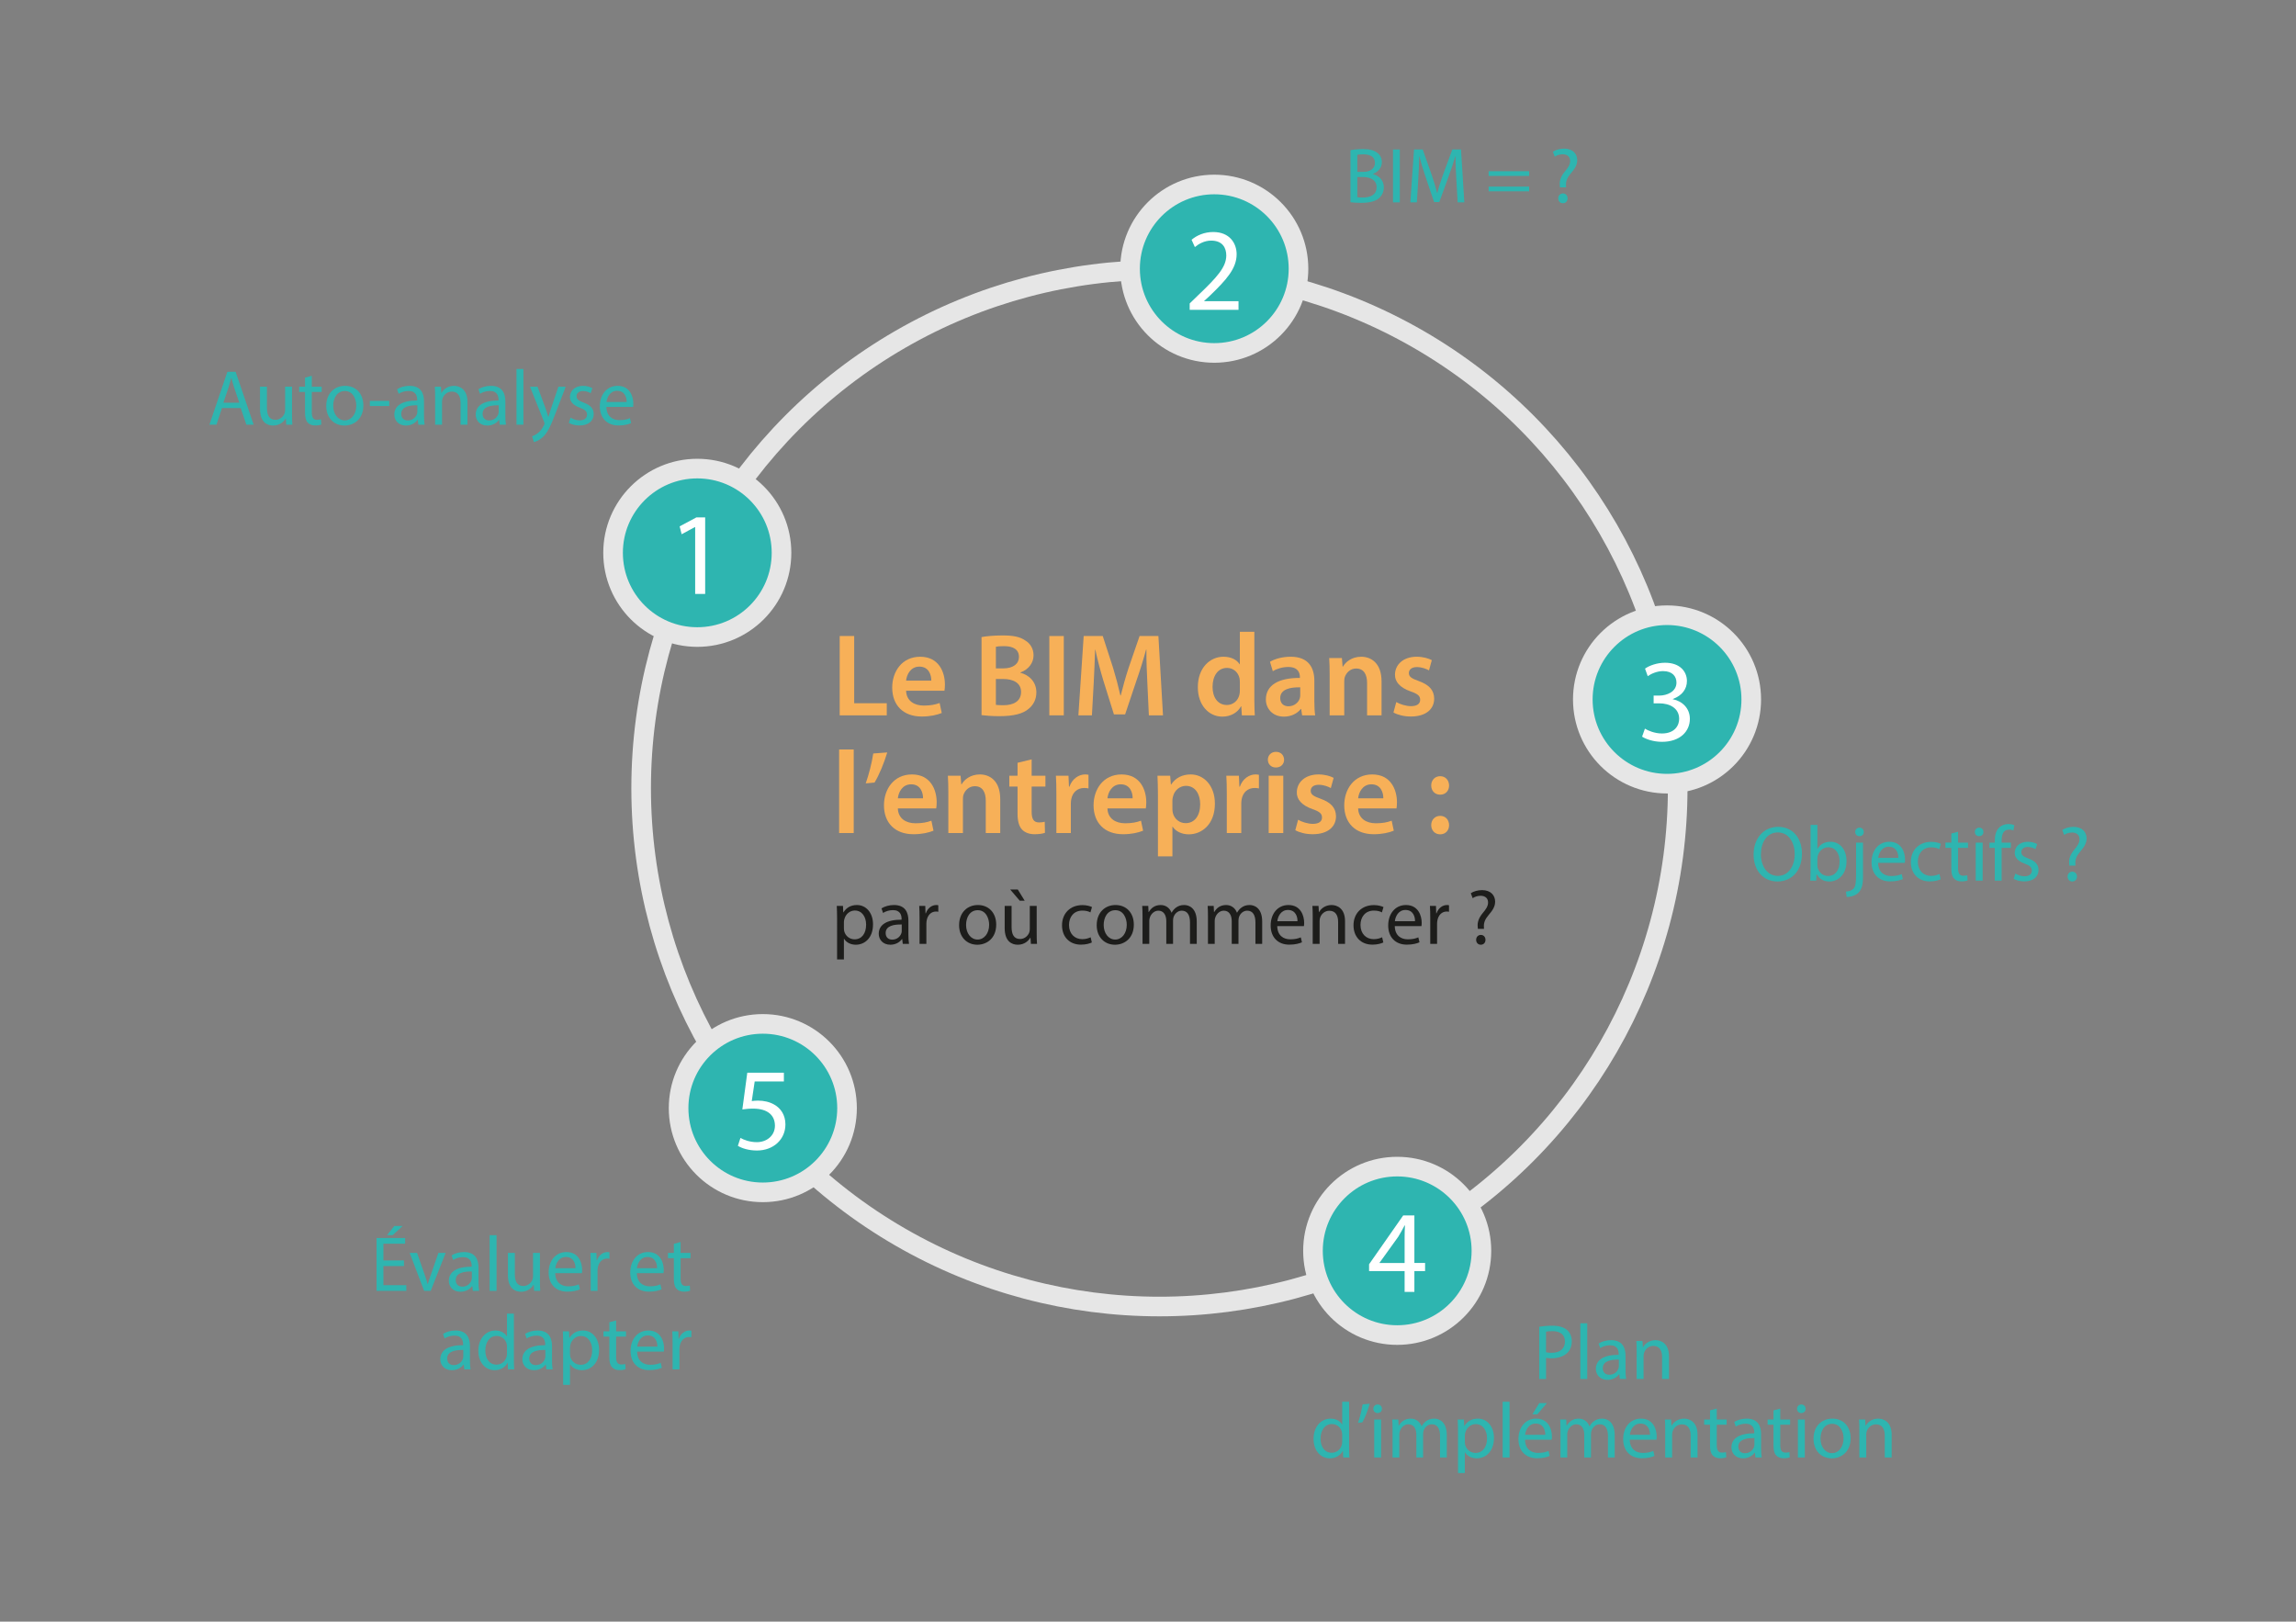 <?xml version="1.0" encoding="utf-8"?>
<!-- Generator: Adobe Illustrator 28.0.0, SVG Export Plug-In . SVG Version: 6.00 Build 0)  -->
<svg version="1.1" id="Layer_1" xmlns="http://www.w3.org/2000/svg" xmlns:xlink="http://www.w3.org/1999/xlink" x="0px" y="0px"
	 viewBox="0 0 702.312 496" style="enable-background:new 0 0 702.312 496;" xml:space="preserve">
<rect x="0" y="0" width="702.312" height="496" fill="#808080" stroke="none"/>
<style type="text/css">
	.st0{fill:none;stroke:#E6E6E6;stroke-width:6;stroke-miterlimit:10;}
	.st1{fill:#2EB5B0;stroke:#E6E6E6;stroke-width:6;stroke-miterlimit:10;}
	.st2{fill:#FFFFFF;}
	.st3{fill:#F7B058;}
	.st4{fill:#1D1D1B;}
	.st5{fill:#2EB5B0;}
</style>
<g>
	<circle class="st0" cx="354.649" cy="241.087" r="158.532"/>
	<circle class="st1" cx="213.291" cy="169.087" r="25.762"/>
	<g>
		<path class="st2" d="M212.643,161.21h-0.072l-4.067,2.196l-0.612-2.412l5.111-2.735h2.7v23.397h-3.06V161.21z"/>
	</g>
	<g>
		<path class="st3" d="M256.855,194.538h4.427v20.553h9.971v3.708h-14.398V194.538z"/>
		<path class="st3" d="M277.16,211.276c0.108,3.167,2.592,4.535,5.399,4.535c2.052,0,3.527-0.288,4.859-0.791
			l0.648,3.06c-1.512,0.612-3.6,1.08-6.119,1.08c-5.688,0-9.035-3.492-9.035-8.855
			c0-4.859,2.952-9.431,8.567-9.431c5.688,0,7.559,4.679,7.559,8.531c0,0.828-0.072,1.476-0.144,1.872H277.16z
			 M284.863,208.18c0.036-1.62-0.684-4.284-3.636-4.284c-2.735,0-3.887,2.484-4.067,4.284H284.863z"/>
		<path class="st3" d="M300.235,194.862c1.404-0.288,3.959-0.504,6.443-0.504c3.275,0,5.291,0.396,6.947,1.548
			c1.512,0.9,2.52,2.483,2.52,4.535c0,2.232-1.404,4.284-4.032,5.255v0.072c2.556,0.648,4.896,2.664,4.896,6.011
			c0,2.16-0.936,3.852-2.34,5.003c-1.728,1.512-4.571,2.268-8.998,2.268c-2.448,0-4.32-0.18-5.436-0.324
			V194.862z M304.627,204.436h2.268c3.06,0,4.788-1.44,4.788-3.492c0-2.268-1.728-3.312-4.536-3.312
			c-1.296,0-2.052,0.072-2.519,0.18V204.436z M304.627,215.595c0.576,0.072,1.331,0.108,2.339,0.108
			c2.844,0,5.364-1.08,5.364-4.067c0-2.808-2.448-3.959-5.507-3.959h-2.196V215.595z"/>
		<path class="st3" d="M325.398,194.538v24.261h-4.427v-24.261H325.398z"/>
		<path class="st3" d="M350.957,208.9c-0.144-3.131-0.324-6.911-0.288-10.187h-0.108
			c-0.792,2.952-1.8,6.227-2.879,9.287l-3.528,10.511h-3.419l-3.24-10.367c-0.936-3.096-1.8-6.407-2.448-9.431
			h-0.072c-0.108,3.167-0.252,7.019-0.432,10.331l-0.54,9.755h-4.139l1.62-24.261h5.832l3.167,9.754
			c0.864,2.844,1.62,5.724,2.231,8.423h0.108c0.647-2.628,1.476-5.616,2.412-8.459l3.348-9.719h5.759
			l1.404,24.261h-4.32L350.957,208.9z"/>
		<path class="st3" d="M383.681,193.242v20.625c0,1.799,0.072,3.743,0.144,4.931h-3.959l-0.18-2.772h-0.072
			c-1.044,1.943-3.167,3.167-5.723,3.167c-4.176,0-7.487-3.563-7.487-8.963c-0.036-5.867,3.636-9.359,7.847-9.359
			c2.412,0,4.139,1.008,4.931,2.304h0.072v-9.935H383.681z M379.253,208.576c0-0.36-0.036-0.792-0.108-1.152
			c-0.396-1.728-1.8-3.132-3.816-3.132c-2.843,0-4.427,2.52-4.427,5.795c0,3.204,1.584,5.543,4.392,5.543
			c1.8,0,3.383-1.224,3.815-3.132c0.108-0.396,0.144-0.828,0.144-1.296V208.576z"/>
		<path class="st3" d="M398.297,218.799l-0.288-1.944h-0.108c-1.08,1.368-2.916,2.34-5.183,2.34
			c-3.527,0-5.507-2.556-5.507-5.219c0-4.428,3.923-6.659,10.403-6.623v-0.288c0-1.152-0.468-3.06-3.563-3.06
			c-1.728,0-3.528,0.54-4.716,1.295l-0.864-2.879c1.296-0.792,3.563-1.548,6.335-1.548
			c5.615,0,7.235,3.563,7.235,7.379v6.335c0,1.584,0.072,3.131,0.252,4.211H398.297z M397.722,210.232
			c-3.132-0.072-6.119,0.612-6.119,3.275c0,1.728,1.116,2.52,2.519,2.52c1.764,0,3.06-1.152,3.456-2.412
			c0.108-0.324,0.144-0.684,0.144-0.972V210.232z"/>
		<path class="st3" d="M406.723,206.488c0-2.016-0.036-3.708-0.144-5.219h3.887l0.216,2.627h0.108
			c0.756-1.368,2.664-3.023,5.579-3.023c3.06,0,6.228,1.98,6.228,7.523v10.403h-4.428v-9.899
			c0-2.519-0.936-4.427-3.348-4.427c-1.764,0-2.987,1.26-3.456,2.592c-0.144,0.396-0.18,0.935-0.18,1.44v10.295
			h-4.464V206.488z"/>
		<path class="st3" d="M427.1,214.731c1.008,0.612,2.915,1.26,4.499,1.26c1.943,0,2.808-0.792,2.808-1.944
			c0-1.188-0.72-1.8-2.88-2.556c-3.419-1.188-4.859-3.06-4.823-5.111c0-3.096,2.556-5.507,6.623-5.507
			c1.944,0,3.636,0.504,4.644,1.044l-0.864,3.131c-0.756-0.432-2.159-1.008-3.707-1.008
			c-1.584,0-2.447,0.756-2.447,1.836c0,1.116,0.827,1.656,3.06,2.448c3.167,1.152,4.643,2.772,4.679,5.363
			c0,3.167-2.483,5.471-7.127,5.471c-2.124,0-4.031-0.504-5.327-1.224L427.1,214.731z"/>
		<path class="st3" d="M256.675,229.242h4.464v25.557h-4.464V229.242z"/>
		<path class="st3" d="M271.398,230.142c-0.972,3.275-2.519,6.983-3.888,9.215l-2.699,0.252
			c0.935-2.628,1.872-6.228,2.304-9.143L271.398,230.142z"/>
		<path class="st3" d="M274.638,247.276c0.108,3.167,2.592,4.536,5.399,4.536c2.052,0,3.527-0.288,4.859-0.792
			l0.648,3.06c-1.512,0.612-3.6,1.08-6.119,1.08c-5.688,0-9.035-3.492-9.035-8.855
			c0-4.859,2.952-9.431,8.567-9.431c5.688,0,7.559,4.679,7.559,8.531c0,0.828-0.072,1.476-0.144,1.872H274.638z
			 M282.341,244.18c0.036-1.62-0.684-4.284-3.636-4.284c-2.735,0-3.887,2.484-4.067,4.284H282.341z"/>
		<path class="st3" d="M290.082,242.488c0-2.016-0.036-3.708-0.144-5.219h3.887l0.216,2.627h0.108
			c0.756-1.368,2.664-3.023,5.579-3.023c3.06,0,6.227,1.98,6.227,7.523v10.403h-4.427v-9.899
			c0-2.519-0.936-4.427-3.348-4.427c-1.764,0-2.988,1.26-3.456,2.592c-0.144,0.396-0.18,0.935-0.18,1.44v10.295
			h-4.464V242.488z"/>
		<path class="st3" d="M315.57,232.266v5.003h4.211v3.312h-4.211v7.739c0,2.123,0.576,3.24,2.268,3.24
			c0.756,0,1.332-0.108,1.728-0.216l0.072,3.384c-0.648,0.252-1.8,0.432-3.204,0.432
			c-1.62,0-2.988-0.54-3.815-1.44c-0.936-1.008-1.368-2.591-1.368-4.895v-8.243h-2.52v-3.312h2.52v-3.959
			L315.57,232.266z"/>
		<path class="st3" d="M323.13,242.92c0-2.376-0.036-4.067-0.144-5.651h3.851l0.144,3.348h0.144
			c0.864-2.484,2.916-3.744,4.788-3.744c0.432,0,0.684,0.036,1.044,0.108v4.176
			c-0.36-0.072-0.756-0.144-1.296-0.144c-2.124,0-3.563,1.368-3.959,3.348c-0.072,0.396-0.144,0.864-0.144,1.368
			v9.071h-4.428V242.92z"/>
		<path class="st3" d="M338.753,247.276c0.108,3.167,2.592,4.536,5.399,4.536c2.052,0,3.527-0.288,4.859-0.792
			l0.648,3.06c-1.512,0.612-3.6,1.08-6.119,1.08c-5.688,0-9.035-3.492-9.035-8.855
			c0-4.859,2.952-9.431,8.567-9.431c5.688,0,7.559,4.679,7.559,8.531c0,0.828-0.072,1.476-0.144,1.872H338.753z
			 M346.457,244.18c0.036-1.62-0.684-4.284-3.636-4.284c-2.735,0-3.887,2.484-4.067,4.284H346.457z"/>
		<path class="st3" d="M354.197,243.1c0-2.304-0.072-4.175-0.144-5.831h3.887l0.216,2.7h0.072
			c1.296-1.98,3.348-3.096,6.011-3.096c4.031,0,7.379,3.456,7.379,8.927c0,6.336-3.995,9.396-7.991,9.396
			c-2.196,0-4.032-0.936-4.932-2.34h-0.072v9.071h-4.428V243.1z M358.625,247.456c0,0.432,0.036,0.828,0.144,1.224
			c0.432,1.8,2.016,3.096,3.887,3.096c2.808,0,4.463-2.34,4.463-5.795c0-3.096-1.512-5.615-4.356-5.615
			c-1.835,0-3.527,1.331-3.959,3.275c-0.108,0.36-0.18,0.756-0.18,1.116V247.456z"/>
		<path class="st3" d="M375.257,242.92c0-2.376-0.036-4.067-0.144-5.651h3.851l0.144,3.348h0.144
			c0.864-2.484,2.916-3.744,4.788-3.744c0.432,0,0.684,0.036,1.044,0.108v4.176
			c-0.36-0.072-0.756-0.144-1.296-0.144c-2.124,0-3.563,1.368-3.959,3.348c-0.072,0.396-0.144,0.864-0.144,1.368
			v9.071h-4.428V242.92z"/>
		<path class="st3" d="M392.788,232.374c0,1.332-0.972,2.376-2.52,2.376c-1.476,0-2.448-1.044-2.448-2.376
			c0-1.368,1.008-2.412,2.484-2.412C391.816,229.962,392.752,231.006,392.788,232.374z M388.072,254.799V237.269
			h4.464v17.53H388.072z"/>
		<path class="st3" d="M397.072,250.731c1.008,0.612,2.916,1.26,4.5,1.26c1.944,0,2.808-0.792,2.808-1.943
			c0-1.188-0.72-1.8-2.879-2.556c-3.42-1.188-4.86-3.06-4.824-5.111c0-3.096,2.556-5.507,6.623-5.507
			c1.944,0,3.636,0.504,4.644,1.044l-0.864,3.131c-0.756-0.432-2.16-1.008-3.708-1.008
			c-1.584,0-2.448,0.756-2.448,1.836c0,1.116,0.828,1.656,3.06,2.448c3.167,1.152,4.644,2.772,4.68,5.363
			c0,3.168-2.484,5.472-7.127,5.472c-2.123,0-4.031-0.504-5.327-1.224L397.072,250.731z"/>
		<path class="st3" d="M415.432,247.276c0.108,3.167,2.592,4.536,5.399,4.536c2.052,0,3.528-0.288,4.859-0.792
			l0.648,3.06c-1.512,0.612-3.6,1.08-6.12,1.08c-5.688,0-9.035-3.492-9.035-8.855
			c0-4.859,2.952-9.431,8.567-9.431c5.687,0,7.559,4.679,7.559,8.531c0,0.828-0.072,1.476-0.144,1.872H415.432z
			 M423.135,244.18c0.036-1.62-0.684-4.284-3.635-4.284c-2.736,0-3.888,2.484-4.068,4.284H423.135z"/>
		<path class="st3" d="M437.787,240.257c0-1.656,1.151-2.844,2.735-2.844c1.62,0,2.7,1.188,2.735,2.844
			c0,1.62-1.079,2.808-2.735,2.808C438.902,243.065,437.787,241.876,437.787,240.257z M437.787,252.388
			c0-1.656,1.151-2.844,2.735-2.844c1.62,0,2.7,1.151,2.735,2.844c0,1.583-1.079,2.808-2.735,2.808
			C438.902,255.195,437.787,253.971,437.787,252.388z"/>
	</g>
	<g>
		<path class="st4" d="M256.052,280.871c0-1.488-0.048-2.688-0.096-3.793h1.896l0.096,1.992h0.048
			c0.864-1.416,2.232-2.256,4.128-2.256c2.808,0,4.92,2.376,4.92,5.904c0,4.177-2.544,6.241-5.28,6.241
			c-1.536,0-2.88-0.673-3.577-1.824h-0.048v6.311h-2.088V280.871z M258.14,283.967
			c0,0.312,0.048,0.601,0.096,0.864c0.384,1.464,1.656,2.473,3.168,2.473c2.232,0,3.528-1.824,3.528-4.488
			c0-2.328-1.224-4.32-3.456-4.32c-1.44,0-2.784,1.031-3.192,2.616c-0.072,0.264-0.144,0.575-0.144,0.863V283.967
			z"/>
		<path class="st4" d="M276.14,288.695l-0.168-1.464h-0.072c-0.648,0.912-1.897,1.728-3.552,1.728
			c-2.353,0-3.553-1.656-3.553-3.337c0-2.808,2.497-4.344,6.985-4.32v-0.24c0-0.96-0.264-2.688-2.64-2.688
			c-1.08,0-2.208,0.336-3.024,0.863l-0.48-1.392c0.96-0.624,2.352-1.032,3.816-1.032
			c3.552,0,4.417,2.424,4.417,4.753v4.344c0,1.008,0.048,1.992,0.192,2.784H276.14z M275.828,282.767
			c-2.304-0.048-4.92,0.36-4.92,2.616c0,1.368,0.912,2.017,1.992,2.017c1.512,0,2.472-0.96,2.808-1.944
			c0.072-0.216,0.12-0.456,0.12-0.672V282.767z"/>
		<path class="st4" d="M281.275,280.703c0-1.368-0.024-2.545-0.096-3.625h1.848l0.072,2.28h0.096
			c0.528-1.56,1.8-2.544,3.216-2.544c0.24,0,0.408,0.024,0.6,0.072v1.992
			c-0.216-0.048-0.432-0.072-0.72-0.072c-1.488,0-2.544,1.128-2.832,2.712c-0.048,0.288-0.096,0.624-0.096,0.984
			v6.192h-2.088V280.703z"/>
		<path class="st4" d="M304.725,282.791c0,4.297-2.977,6.169-5.785,6.169c-3.144,0-5.568-2.305-5.568-5.977
			c0-3.889,2.544-6.169,5.76-6.169C302.468,276.815,304.725,279.238,304.725,282.791z M295.508,282.911
			c0,2.544,1.464,4.464,3.528,4.464c2.016,0,3.528-1.895,3.528-4.512c0-1.969-0.984-4.465-3.481-4.465
			S295.508,280.703,295.508,282.911z"/>
		<path class="st4" d="M317.108,285.527c0,1.2,0.024,2.256,0.096,3.168h-1.872l-0.12-1.895h-0.048
			c-0.552,0.935-1.776,2.16-3.84,2.16c-1.824,0-4.008-1.009-4.008-5.089v-6.793h2.112v6.433
			c0,2.209,0.672,3.696,2.592,3.696c1.416,0,2.4-0.983,2.784-1.92c0.12-0.311,0.192-0.696,0.192-1.08v-7.129
			h2.112V285.527z M311.324,272.062l2.112,3.432h-1.512l-2.928-3.432H311.324z"/>
		<path class="st4" d="M333.979,288.264c-0.552,0.288-1.776,0.672-3.336,0.672c-3.504,0-5.785-2.376-5.785-5.929
			c0-3.576,2.448-6.168,6.241-6.168c1.248,0,2.352,0.311,2.928,0.6l-0.48,1.632
			c-0.504-0.288-1.296-0.552-2.448-0.552c-2.665,0-4.104,1.969-4.104,4.393c0,2.688,1.728,4.345,4.032,4.345
			c1.2,0,1.992-0.312,2.592-0.576L333.979,288.264z"/>
		<path class="st4" d="M346.82,282.791c0,4.297-2.977,6.169-5.785,6.169c-3.144,0-5.568-2.305-5.568-5.977
			c0-3.889,2.544-6.169,5.76-6.169C344.563,276.815,346.82,279.238,346.82,282.791z M337.603,282.911
			c0,2.544,1.464,4.464,3.528,4.464c2.016,0,3.528-1.895,3.528-4.512c0-1.969-0.984-4.465-3.481-4.465
			S337.603,280.703,337.603,282.911z"/>
		<path class="st4" d="M349.482,280.223c0-1.2-0.024-2.184-0.096-3.144h1.848l0.096,1.873h0.072
			c0.648-1.105,1.728-2.137,3.648-2.137c1.584,0,2.784,0.96,3.288,2.328h0.048c0.36-0.647,0.816-1.152,1.296-1.512
			c0.696-0.528,1.464-0.816,2.568-0.816c1.536,0,3.816,1.008,3.816,5.04v6.841h-2.064v-6.576
			c0-2.232-0.816-3.576-2.52-3.576c-1.2,0-2.136,0.888-2.497,1.92c-0.096,0.288-0.168,0.672-0.168,1.056v7.177
			h-2.064v-6.96c0-1.849-0.816-3.192-2.424-3.192c-1.32,0-2.28,1.056-2.616,2.112
			c-0.12,0.311-0.168,0.672-0.168,1.031v7.009h-2.064V280.223z"/>
		<path class="st4" d="M369.498,280.223c0-1.2-0.024-2.184-0.096-3.144h1.848l0.096,1.873h0.072
			c0.648-1.105,1.728-2.137,3.648-2.137c1.584,0,2.784,0.96,3.288,2.328h0.048c0.36-0.647,0.816-1.152,1.296-1.512
			c0.696-0.528,1.464-0.816,2.568-0.816c1.536,0,3.816,1.008,3.816,5.04v6.841h-2.064v-6.576
			c0-2.232-0.816-3.576-2.52-3.576c-1.2,0-2.136,0.888-2.497,1.92c-0.096,0.288-0.168,0.672-0.168,1.056v7.177
			h-2.064v-6.96c0-1.849-0.816-3.192-2.424-3.192c-1.32,0-2.28,1.056-2.616,2.112
			c-0.12,0.311-0.168,0.672-0.168,1.031v7.009h-2.064V280.223z"/>
		<path class="st4" d="M390.691,283.272c0.048,2.856,1.872,4.032,3.984,4.032c1.512,0,2.424-0.265,3.216-0.601
			l0.36,1.513c-0.744,0.336-2.016,0.72-3.864,0.72c-3.576,0-5.712-2.353-5.712-5.856s2.064-6.265,5.448-6.265
			c3.792,0,4.801,3.336,4.801,5.473c0,0.432-0.048,0.768-0.072,0.984H390.691z M396.883,281.759
			c0.024-1.344-0.552-3.433-2.928-3.433c-2.136,0-3.072,1.969-3.24,3.433H396.883z"/>
		<path class="st4" d="M401.538,280.223c0-1.2-0.024-2.184-0.096-3.144h1.872l0.12,1.921h0.048
			c0.576-1.105,1.92-2.185,3.84-2.185c1.608,0,4.104,0.96,4.104,4.944v6.936h-2.112v-6.696
			c0-1.872-0.696-3.433-2.688-3.433c-1.393,0-2.473,0.984-2.833,2.16c-0.096,0.265-0.144,0.624-0.144,0.984v6.984
			h-2.112V280.223z"/>
		<path class="st4" d="M423.14,288.264c-0.552,0.288-1.776,0.672-3.336,0.672c-3.504,0-5.785-2.376-5.785-5.929
			c0-3.576,2.448-6.168,6.241-6.168c1.248,0,2.352,0.311,2.928,0.6l-0.479,1.632
			c-0.505-0.288-1.297-0.552-2.449-0.552c-2.665,0-4.104,1.969-4.104,4.393c0,2.688,1.728,4.345,4.032,4.345
			c1.201,0,1.993-0.312,2.592-0.576L423.14,288.264z"/>
		<path class="st4" d="M426.642,283.272c0.048,2.856,1.872,4.032,3.984,4.032c1.513,0,2.425-0.265,3.217-0.601
			l0.359,1.513c-0.744,0.336-2.016,0.72-3.864,0.72c-3.576,0-5.712-2.353-5.712-5.856s2.063-6.265,5.448-6.265
			c3.792,0,4.801,3.336,4.801,5.473c0,0.432-0.049,0.768-0.072,0.984H426.642z M432.835,281.759
			c0.024-1.344-0.552-3.433-2.928-3.433c-2.137,0-3.072,1.969-3.24,3.433H432.835z"/>
		<path class="st4" d="M437.491,280.703c0-1.368-0.024-2.545-0.096-3.625h1.848l0.072,2.28h0.096
			c0.528-1.56,1.801-2.544,3.217-2.544c0.24,0,0.408,0.024,0.6,0.072v1.992
			c-0.216-0.048-0.432-0.072-0.72-0.072c-1.488,0-2.544,1.128-2.832,2.712c-0.049,0.288-0.097,0.624-0.097,0.984
			v6.192h-2.088V280.703z"/>
		<path class="st4" d="M452.06,284.111l-0.049-0.624c-0.144-1.296,0.288-2.713,1.488-4.152
			c1.08-1.272,1.681-2.208,1.681-3.288c0-1.225-0.769-2.041-2.28-2.064c-0.864,0-1.824,0.288-2.425,0.744
			l-0.576-1.513c0.793-0.576,2.161-0.96,3.433-0.96c2.761,0,4.009,1.704,4.009,3.528
			c0,1.633-0.912,2.809-2.064,4.177c-1.056,1.248-1.44,2.304-1.368,3.528l0.024,0.624H452.06z M451.531,287.472
			c0-0.889,0.6-1.513,1.44-1.513c0.841,0,1.417,0.624,1.417,1.513c0,0.84-0.553,1.488-1.44,1.488
			C452.107,288.96,451.531,288.312,451.531,287.472z"/>
	</g>
	<circle class="st1" cx="371.429" cy="82.19" r="25.762"/>
	<g>
		<path class="st2" d="M363.907,94.759v-1.944l2.484-2.412c5.975-5.688,8.675-8.711,8.711-12.238
			c0-2.376-1.152-4.572-4.644-4.572c-2.123,0-3.887,1.08-4.967,1.98l-1.008-2.232
			c1.62-1.368,3.923-2.376,6.623-2.376c5.04,0,7.163,3.456,7.163,6.803c0,4.319-3.131,7.811-8.063,12.562
			l-1.872,1.728v0.072h10.511v2.627H363.907z"/>
	</g>
	<circle class="st1" cx="509.921" cy="213.936" r="25.762"/>
	<g>
		<path class="st2" d="M503.155,222.869c0.899,0.576,2.987,1.476,5.184,1.476c4.067,0,5.327-2.592,5.291-4.536
			c-0.036-3.275-2.987-4.679-6.047-4.679h-1.764v-2.376h1.764c2.304,0,5.219-1.188,5.219-3.959
			c0-1.872-1.188-3.527-4.104-3.527c-1.871,0-3.671,0.828-4.679,1.548l-0.828-2.304
			c1.224-0.9,3.6-1.8,6.119-1.8c4.607,0,6.695,2.736,6.695,5.579c0,2.412-1.44,4.463-4.319,5.507v0.072
			c2.879,0.576,5.219,2.735,5.219,6.011c0,3.743-2.915,7.019-8.53,7.019c-2.628,0-4.932-0.828-6.084-1.584
			L503.155,222.869z"/>
	</g>
	<circle class="st1" cx="427.382" cy="382.587" r="25.762"/>
	<g>
		<path class="st2" d="M429.65,395.155v-6.371h-10.871v-2.088l10.439-14.938h3.42v14.542h3.275v2.483h-3.275v6.371
			H429.65z M429.65,386.301v-7.811c0-1.224,0.036-2.447,0.108-3.671h-0.108c-0.72,1.367-1.296,2.375-1.943,3.455
			l-5.724,7.955v0.072H429.65z"/>
	</g>
	<circle class="st1" cx="233.334" cy="338.936" r="25.762"/>
	<g>
		<path class="st2" d="M239.778,330.772h-8.927l-0.9,6.011c0.54-0.071,1.044-0.144,1.908-0.144
			c1.8,0,3.6,0.396,5.04,1.26c1.835,1.044,3.348,3.06,3.348,6.011c0,4.572-3.636,7.991-8.711,7.991
			c-2.556,0-4.716-0.72-5.832-1.44l0.792-2.412c0.972,0.576,2.88,1.296,5.003,1.296
			c2.988,0,5.543-1.943,5.543-5.075c-0.036-3.023-2.052-5.184-6.731-5.184c-1.331,0-2.376,0.144-3.239,0.252
			l1.512-11.23h11.194V330.772z"/>
	</g>
	<g>
		<path class="st5" d="M67.894,124.808l-1.68,5.088h-2.16l5.497-16.177h2.52l5.521,16.177h-2.232l-1.728-5.088
			H67.894z M73.199,123.176l-1.584-4.656c-0.36-1.056-0.6-2.016-0.84-2.952h-0.048
			c-0.24,0.96-0.504,1.944-0.816,2.928l-1.584,4.68H73.199z"/>
		<path class="st5" d="M89.328,126.728c0,1.2,0.024,2.256,0.096,3.168h-1.872l-0.12-1.896h-0.048
			c-0.552,0.936-1.776,2.16-3.84,2.16c-1.824,0-4.008-1.008-4.008-5.088v-6.793h2.112v6.433
			c0,2.208,0.672,3.696,2.592,3.696c1.416,0,2.4-0.984,2.784-1.92c0.12-0.312,0.192-0.696,0.192-1.08v-7.129
			h2.112V126.728z"/>
		<path class="st5" d="M95.374,114.943v3.336h3.024v1.608h-3.024v6.265c0,1.44,0.408,2.256,1.584,2.256
			c0.552,0,0.96-0.072,1.224-0.144l0.096,1.585c-0.408,0.168-1.056,0.288-1.872,0.288
			c-0.984,0-1.776-0.312-2.28-0.888c-0.6-0.624-0.816-1.656-0.816-3.024v-6.336h-1.8v-1.608h1.8v-2.784
			L95.374,114.943z"/>
		<path class="st5" d="M111.144,123.992c0,4.296-2.977,6.168-5.785,6.168c-3.144,0-5.568-2.304-5.568-5.977
			c0-3.888,2.544-6.168,5.76-6.168C108.887,118.016,111.144,120.439,111.144,123.992z M101.927,124.112
			c0,2.544,1.464,4.464,3.528,4.464c2.016,0,3.528-1.896,3.528-4.512c0-1.968-0.984-4.464-3.481-4.464
			S101.927,121.904,101.927,124.112z"/>
		<path class="st5" d="M119.062,122.624v1.56h-5.928v-1.56H119.062z"/>
		<path class="st5" d="M127.966,129.897l-0.168-1.464h-0.072c-0.648,0.912-1.897,1.728-3.552,1.728
			c-2.353,0-3.553-1.656-3.553-3.336c0-2.808,2.497-4.344,6.985-4.32v-0.24c0-0.96-0.264-2.688-2.64-2.688
			c-1.08,0-2.208,0.336-3.024,0.864l-0.48-1.392c0.96-0.624,2.352-1.032,3.816-1.032
			c3.552,0,4.417,2.424,4.417,4.752v4.344c0,1.008,0.048,1.992,0.192,2.784H127.966z M127.654,123.968
			c-2.304-0.048-4.92,0.36-4.92,2.616c0,1.368,0.912,2.017,1.992,2.017c1.512,0,2.472-0.96,2.808-1.944
			c0.072-0.216,0.12-0.456,0.12-0.672V123.968z"/>
		<path class="st5" d="M133.101,121.424c0-1.2-0.024-2.184-0.096-3.144h1.872l0.12,1.92h0.048
			c0.576-1.104,1.92-2.184,3.84-2.184c1.608,0,4.104,0.96,4.104,4.944v6.936h-2.112v-6.697
			c0-1.872-0.696-3.432-2.688-3.432c-1.393,0-2.473,0.984-2.833,2.16c-0.096,0.264-0.144,0.624-0.144,0.984v6.984
			h-2.112V121.424z"/>
		<path class="st5" d="M152.854,129.897l-0.168-1.464h-0.072c-0.648,0.912-1.897,1.728-3.552,1.728
			c-2.353,0-3.553-1.656-3.553-3.336c0-2.808,2.497-4.344,6.985-4.32v-0.24c0-0.96-0.264-2.688-2.64-2.688
			c-1.08,0-2.208,0.336-3.024,0.864l-0.48-1.392c0.96-0.624,2.352-1.032,3.816-1.032
			c3.552,0,4.417,2.424,4.417,4.752v4.344c0,1.008,0.048,1.992,0.192,2.784H152.854z M152.542,123.968
			c-2.304-0.048-4.92,0.36-4.92,2.616c0,1.368,0.912,2.017,1.992,2.017c1.512,0,2.472-0.96,2.808-1.944
			c0.072-0.216,0.12-0.456,0.12-0.672V123.968z"/>
		<path class="st5" d="M157.989,112.855h2.112v17.041h-2.112V112.855z"/>
		<path class="st5" d="M164.421,118.279l2.544,6.865c0.265,0.768,0.553,1.68,0.744,2.377h0.049
			c0.216-0.696,0.456-1.585,0.743-2.424l2.305-6.817h2.232l-3.169,8.281c-1.512,3.984-2.544,6.025-3.984,7.273
			c-1.032,0.912-2.063,1.272-2.592,1.368l-0.528-1.776c0.528-0.168,1.224-0.504,1.848-1.032
			c0.576-0.456,1.296-1.272,1.776-2.352c0.096-0.216,0.168-0.384,0.168-0.504c0-0.12-0.049-0.288-0.144-0.552
			l-4.296-10.705H164.421z"/>
		<path class="st5" d="M174.524,127.736c0.624,0.408,1.728,0.84,2.784,0.84c1.536,0,2.257-0.768,2.257-1.728
			c0-1.008-0.601-1.56-2.16-2.136c-2.089-0.744-3.072-1.896-3.072-3.288c0-1.872,1.512-3.408,4.008-3.408
			c1.177,0,2.208,0.336,2.856,0.72l-0.528,1.536c-0.456-0.288-1.296-0.672-2.376-0.672
			c-1.248,0-1.944,0.72-1.944,1.584c0,0.96,0.696,1.392,2.208,1.968c2.017,0.768,3.049,1.776,3.049,3.504
			c0,2.04-1.584,3.481-4.345,3.481c-1.272,0-2.448-0.312-3.264-0.792L174.524,127.736z"/>
		<path class="st5" d="M185.493,124.472c0.048,2.856,1.872,4.032,3.984,4.032c1.512,0,2.424-0.264,3.216-0.6
			l0.36,1.512c-0.744,0.336-2.017,0.72-3.864,0.72c-3.577,0-5.713-2.353-5.713-5.857
			c0-3.504,2.064-6.264,5.448-6.264c3.793,0,4.801,3.336,4.801,5.472c0,0.432-0.048,0.768-0.072,0.984H185.493z
			 M191.685,122.96c0.023-1.344-0.553-3.433-2.929-3.433c-2.136,0-3.072,1.968-3.24,3.433H191.685z"/>
	</g>
	<g>
		<path class="st5" d="M413.089,45.939c0.912-0.192,2.352-0.336,3.816-0.336c2.088,0,3.432,0.36,4.44,1.176
			c0.84,0.624,1.344,1.584,1.344,2.856c0,1.56-1.032,2.928-2.736,3.552v0.048c1.536,0.384,3.335,1.656,3.335,4.056
			c0,1.392-0.552,2.448-1.368,3.24c-1.128,1.032-2.952,1.512-5.592,1.512c-1.44,0-2.544-0.096-3.24-0.192V45.939
			z M415.177,52.563h1.897c2.208,0,3.504-1.152,3.504-2.712c0-1.897-1.44-2.641-3.552-2.641
			c-0.96,0-1.512,0.072-1.849,0.144V52.563z M415.177,60.316c0.408,0.072,1.008,0.096,1.752,0.096
			c2.16,0,4.152-0.792,4.152-3.144c0-2.208-1.895-3.12-4.176-3.12h-1.728V60.316z"/>
		<path class="st5" d="M428.185,45.723v16.177h-2.088V45.723H428.185z"/>
		<path class="st5" d="M445.466,54.796c-0.12-2.256-0.265-4.969-0.24-6.985h-0.072
			c-0.552,1.897-1.224,3.913-2.04,6.144l-2.856,7.849h-1.584l-2.616-7.705c-0.769-2.28-1.416-4.368-1.872-6.289
			h-0.048c-0.048,2.016-0.168,4.729-0.312,7.153l-0.432,6.936h-1.992l1.128-16.177h2.664l2.761,7.825
			c0.672,1.992,1.224,3.768,1.632,5.448h0.072c0.407-1.632,0.983-3.408,1.704-5.448l2.88-7.825h2.664
			l1.009,16.177h-2.041L445.466,54.796z"/>
		<path class="st5" d="M455.351,53.812v-1.44h12.385v1.44H455.351z M455.351,58.516v-1.44h12.385v1.44H455.351z"/>
		<path class="st5" d="M477.167,57.316l-0.048-0.624c-0.144-1.296,0.288-2.712,1.488-4.152
			c1.08-1.272,1.68-2.208,1.68-3.288c0-1.224-0.768-2.041-2.279-2.064c-0.864,0-1.824,0.288-2.425,0.744
			l-0.576-1.512c0.792-0.576,2.16-0.96,3.433-0.96c2.76,0,4.008,1.704,4.008,3.528
			c0,1.632-0.912,2.808-2.063,4.176c-1.057,1.248-1.44,2.304-1.368,3.528l0.023,0.624H477.167z M476.64,60.676
			c0-0.888,0.6-1.512,1.44-1.512s1.416,0.624,1.416,1.512c0,0.84-0.552,1.488-1.44,1.488
			C477.215,62.165,476.64,61.517,476.64,60.676z"/>
	</g>
	<g>
		<path class="st5" d="M551.188,261.091c0,5.568-3.385,8.521-7.513,8.521c-4.272,0-7.272-3.312-7.272-8.209
			c0-5.137,3.191-8.497,7.513-8.497C548.332,252.906,551.188,256.291,551.188,261.091z M538.635,261.356
			c0,3.456,1.872,6.553,5.161,6.553c3.312,0,5.185-3.049,5.185-6.721c0-3.217-1.681-6.577-5.161-6.577
			C540.363,254.61,538.635,257.803,538.635,261.356z"/>
		<path class="st5" d="M553.731,269.348c0.048-0.792,0.096-1.968,0.096-3v-14.041h2.088v7.297h0.048
			c0.744-1.297,2.089-2.137,3.961-2.137c2.88,0,4.92,2.4,4.896,5.929c0,4.152-2.616,6.217-5.209,6.217
			c-1.68,0-3.024-0.648-3.888-2.185h-0.072l-0.096,1.92H553.731z M555.915,264.691
			c0,0.264,0.048,0.528,0.097,0.769c0.407,1.464,1.632,2.472,3.168,2.472c2.208,0,3.528-1.8,3.528-4.464
			c0-2.328-1.2-4.32-3.456-4.32c-1.44,0-2.784,0.983-3.217,2.592c-0.048,0.24-0.12,0.528-0.12,0.864
			V264.691z"/>
		<path class="st5" d="M564.65,272.708c0.96-0.072,1.801-0.336,2.305-0.888c0.576-0.672,0.792-1.584,0.792-4.368v-9.722
			h2.112v10.537c0,2.257-0.36,3.721-1.393,4.776c-0.935,0.936-2.472,1.32-3.601,1.32L564.65,272.708z
			 M570.099,254.467c0.024,0.696-0.479,1.296-1.319,1.296c-0.792,0-1.297-0.6-1.297-1.296
			c0-0.744,0.553-1.32,1.345-1.32C569.595,253.147,570.099,253.723,570.099,254.467z"/>
		<path class="st5" d="M574.491,263.924c0.048,2.856,1.872,4.032,3.984,4.032c1.512,0,2.424-0.265,3.216-0.601
			l0.36,1.513c-0.744,0.336-2.017,0.72-3.864,0.72c-3.576,0-5.713-2.353-5.713-5.856s2.064-6.265,5.448-6.265
			c3.793,0,4.801,3.336,4.801,5.473c0,0.432-0.048,0.768-0.072,0.984H574.491z M580.683,262.411
			c0.024-1.344-0.552-3.433-2.929-3.433c-2.136,0-3.072,1.969-3.24,3.433H580.683z"/>
		<path class="st5" d="M593.619,268.916c-0.552,0.288-1.775,0.672-3.336,0.672c-3.504,0-5.784-2.376-5.784-5.929
			c0-3.576,2.448-6.168,6.24-6.168c1.248,0,2.353,0.311,2.929,0.6l-0.48,1.632
			c-0.504-0.288-1.296-0.552-2.448-0.552c-2.664,0-4.104,1.969-4.104,4.393c0,2.688,1.728,4.345,4.032,4.345
			c1.2,0,1.992-0.312,2.593-0.576L593.619,268.916z"/>
		<path class="st5" d="M598.946,254.394v3.336h3.024v1.608h-3.024v6.265c0,1.44,0.408,2.256,1.584,2.256
			c0.553,0,0.961-0.071,1.225-0.144l0.096,1.584c-0.408,0.168-1.056,0.288-1.872,0.288
			c-0.984,0-1.776-0.311-2.28-0.888c-0.6-0.624-0.815-1.656-0.815-3.024v-6.337h-1.801v-1.608h1.801v-2.784
			L598.946,254.394z"/>
		<path class="st5" d="M606.698,254.467c0.024,0.72-0.504,1.296-1.344,1.296c-0.744,0-1.272-0.576-1.272-1.296
			c0-0.744,0.552-1.32,1.32-1.32C606.194,253.147,606.698,253.723,606.698,254.467z M604.346,269.348v-11.617
			h2.112v11.617H604.346z"/>
		<path class="st5" d="M610.178,269.348v-10.009h-1.632v-1.608h1.632v-0.552c0-1.632,0.36-3.12,1.345-4.057
			c0.792-0.768,1.848-1.08,2.832-1.08c0.744,0,1.392,0.168,1.8,0.337l-0.288,1.632
			c-0.311-0.144-0.744-0.265-1.344-0.265c-1.801,0-2.257,1.585-2.257,3.36v0.624h2.809v1.608h-2.809v10.009H610.178
			z"/>
		<path class="st5" d="M616.466,267.188c0.624,0.408,1.728,0.84,2.784,0.84c1.536,0,2.256-0.768,2.256-1.728
			c0-1.008-0.6-1.56-2.16-2.137c-2.088-0.744-3.072-1.895-3.072-3.288c0-1.872,1.513-3.408,4.009-3.408
			c1.176,0,2.208,0.336,2.856,0.72l-0.528,1.536c-0.456-0.288-1.296-0.672-2.376-0.672
			c-1.248,0-1.944,0.721-1.944,1.584c0,0.961,0.696,1.393,2.208,1.969c2.017,0.768,3.049,1.776,3.049,3.504
			c0,2.04-1.585,3.481-4.345,3.481c-1.272,0-2.448-0.311-3.265-0.792L616.466,267.188z"/>
		<path class="st5" d="M632.977,264.764l-0.048-0.624c-0.144-1.296,0.288-2.713,1.488-4.152
			c1.08-1.272,1.68-2.208,1.68-3.288c0-1.225-0.768-2.041-2.279-2.064c-0.864,0-1.824,0.288-2.425,0.744
			l-0.576-1.513c0.792-0.576,2.16-0.96,3.433-0.96c2.76,0,4.008,1.704,4.008,3.528
			c0,1.633-0.912,2.809-2.063,4.177c-1.057,1.248-1.44,2.304-1.368,3.528l0.023,0.624H632.977z M632.45,268.124
			c0-0.889,0.6-1.513,1.44-1.513s1.416,0.624,1.416,1.513c0,0.84-0.552,1.488-1.44,1.488
			C633.025,269.612,632.45,268.964,632.45,268.124z"/>
	</g>
	<g>
		<path class="st5" d="M470.822,405.804c1.008-0.168,2.328-0.312,4.009-0.312c2.063,0,3.576,0.48,4.536,1.345
			c0.888,0.768,1.416,1.943,1.416,3.384c0,1.464-0.432,2.616-1.248,3.456c-1.105,1.177-2.904,1.776-4.944,1.776
			c-0.624,0-1.2-0.023-1.681-0.144v6.481h-2.088V405.804z M472.91,413.604c0.456,0.12,1.032,0.168,1.728,0.168
			c2.521,0,4.057-1.225,4.057-3.457c0-2.136-1.513-3.168-3.816-3.168c-0.912,0-1.608,0.072-1.969,0.168V413.604z"/>
		<path class="st5" d="M483.398,404.747h2.112v17.042h-2.112V404.747z"/>
		<path class="st5" d="M495.495,421.789l-0.168-1.465h-0.071c-0.648,0.912-1.897,1.728-3.553,1.728
			c-2.353,0-3.553-1.656-3.553-3.336c0-2.809,2.497-4.345,6.985-4.32v-0.24c0-0.96-0.265-2.688-2.641-2.688
			c-1.08,0-2.208,0.336-3.024,0.864l-0.479-1.393c0.96-0.624,2.352-1.031,3.816-1.031c3.552,0,4.416,2.424,4.416,4.752
			v4.345c0,1.008,0.048,1.992,0.192,2.784H495.495z M495.184,415.86c-2.305-0.048-4.921,0.36-4.921,2.616
			c0,1.368,0.912,2.017,1.992,2.017c1.513,0,2.473-0.961,2.809-1.944c0.072-0.216,0.12-0.456,0.12-0.672V415.86
			z"/>
		<path class="st5" d="M500.631,413.316c0-1.2-0.024-2.185-0.096-3.144h1.872l0.12,1.92h0.048
			c0.576-1.103,1.92-2.184,3.84-2.184c1.608,0,4.104,0.96,4.104,4.944v6.936h-2.112v-6.697
			c0-1.872-0.695-3.432-2.688-3.432c-1.393,0-2.473,0.983-2.833,2.16c-0.096,0.264-0.144,0.624-0.144,0.984v6.984
			h-2.112V413.316z"/>
		<path class="st5" d="M412.673,428.748v14.041c0,1.032,0.024,2.208,0.096,3h-1.896l-0.096-2.017h-0.048
			c-0.648,1.297-2.064,2.28-3.96,2.28c-2.808,0-4.968-2.376-4.968-5.904c-0.024-3.864,2.376-6.24,5.208-6.24
			c1.776,0,2.976,0.84,3.504,1.776h0.048v-6.936H412.673z M410.56,438.9c0-0.264-0.024-0.624-0.096-0.888
			c-0.312-1.345-1.464-2.448-3.048-2.448c-2.184,0-3.48,1.92-3.48,4.488c0,2.352,1.152,4.296,3.432,4.296
			c1.416,0,2.712-0.935,3.096-2.519c0.072-0.288,0.096-0.576,0.096-0.912V438.9z"/>
		<path class="st5" d="M418.984,429.348c-0.552,2.017-1.585,4.584-2.256,5.689l-1.344,0.168
			c0.528-1.416,1.152-3.912,1.417-5.641L418.984,429.348z"/>
		<path class="st5" d="M422.704,430.908c0.023,0.72-0.505,1.296-1.345,1.296c-0.744,0-1.272-0.576-1.272-1.296
			c0-0.744,0.552-1.32,1.319-1.32C422.199,429.588,422.704,430.164,422.704,430.908z M420.351,445.789v-11.617
			h2.112v11.617H420.351z"/>
		<path class="st5" d="M425.968,437.316c0-1.2-0.024-2.185-0.096-3.144h1.848l0.096,1.872h0.072
			c0.648-1.103,1.728-2.136,3.648-2.136c1.584,0,2.784,0.96,3.288,2.328h0.048c0.36-0.648,0.816-1.152,1.297-1.513
			c0.695-0.527,1.464-0.815,2.568-0.815c1.536,0,3.815,1.008,3.815,5.04v6.841h-2.063v-6.576
			c0-2.232-0.816-3.577-2.521-3.577c-1.2,0-2.136,0.889-2.496,1.921c-0.096,0.288-0.168,0.672-0.168,1.056v7.177
			h-2.064v-6.961c0-1.848-0.816-3.192-2.424-3.192c-1.32,0-2.28,1.057-2.616,2.112
			c-0.12,0.312-0.168,0.673-0.168,1.032v7.009h-2.064V437.316z"/>
		<path class="st5" d="M445.983,437.965c0-1.488-0.048-2.688-0.096-3.793h1.895l0.097,1.992h0.048
			c0.864-1.416,2.232-2.256,4.128-2.256c2.809,0,4.921,2.376,4.921,5.904c0,4.177-2.545,6.24-5.28,6.24
			c-1.536,0-2.881-0.672-3.577-1.824h-0.048v6.312h-2.088V437.965z M448.071,441.06
			c0,0.312,0.048,0.601,0.097,0.864c0.384,1.464,1.655,2.472,3.168,2.472c2.232,0,3.528-1.823,3.528-4.488
			c0-2.328-1.225-4.32-3.456-4.32c-1.44,0-2.784,1.032-3.192,2.616c-0.072,0.265-0.144,0.576-0.144,0.864
			V441.06z"/>
		<path class="st5" d="M459.64,428.748h2.112v17.041h-2.112V428.748z"/>
		<path class="st5" d="M466.478,440.364c0.048,2.856,1.872,4.032,3.984,4.032c1.513,0,2.425-0.264,3.217-0.6
			l0.359,1.512c-0.744,0.337-2.016,0.721-3.864,0.721c-3.576,0-5.712-2.353-5.712-5.856
			c0-3.505,2.063-6.265,5.448-6.265c3.792,0,4.801,3.336,4.801,5.473c0,0.432-0.049,0.768-0.072,0.983H466.478z
			 M472.671,438.853c0.024-1.344-0.552-3.433-2.928-3.433c-2.137,0-3.072,1.969-3.24,3.433H472.671z
			 M473.176,429.155l-2.929,3.433h-1.512l2.112-3.433H473.176z"/>
		<path class="st5" d="M477.327,437.316c0-1.2-0.024-2.185-0.096-3.144h1.848l0.096,1.872h0.072
			c0.648-1.103,1.728-2.136,3.648-2.136c1.584,0,2.784,0.96,3.288,2.328h0.048c0.36-0.648,0.816-1.152,1.297-1.513
			c0.695-0.527,1.464-0.815,2.568-0.815c1.536,0,3.815,1.008,3.815,5.04v6.841h-2.063v-6.576
			c0-2.232-0.816-3.577-2.521-3.577c-1.2,0-2.136,0.889-2.496,1.921c-0.096,0.288-0.168,0.672-0.168,1.056v7.177
			h-2.064v-6.961c0-1.848-0.816-3.192-2.424-3.192c-1.32,0-2.28,1.057-2.616,2.112
			c-0.12,0.312-0.168,0.673-0.168,1.032v7.009h-2.064V437.316z"/>
		<path class="st5" d="M498.519,440.364c0.048,2.856,1.872,4.032,3.984,4.032c1.513,0,2.425-0.264,3.217-0.6
			l0.359,1.512c-0.744,0.337-2.016,0.721-3.864,0.721c-3.576,0-5.712-2.353-5.712-5.856
			c0-3.505,2.063-6.265,5.448-6.265c3.792,0,4.801,3.336,4.801,5.473c0,0.432-0.049,0.768-0.072,0.983H498.519z
			 M504.711,438.853c0.024-1.344-0.552-3.433-2.928-3.433c-2.137,0-3.072,1.969-3.24,3.433H504.711z"/>
		<path class="st5" d="M509.367,437.316c0-1.2-0.024-2.185-0.096-3.144h1.872l0.12,1.92h0.048
			c0.576-1.103,1.92-2.184,3.84-2.184c1.608,0,4.104,0.96,4.104,4.944v6.936h-2.112v-6.696
			c0-1.872-0.695-3.433-2.688-3.433c-1.393,0-2.473,0.984-2.833,2.16c-0.096,0.264-0.144,0.624-0.144,0.984v6.984
			h-2.112V437.316z"/>
		<path class="st5" d="M525.135,430.836v3.336h3.024v1.608h-3.024v6.265c0,1.44,0.408,2.256,1.584,2.256
			c0.553,0,0.961-0.072,1.225-0.144l0.096,1.584c-0.408,0.168-1.056,0.288-1.872,0.288
			c-0.984,0-1.776-0.312-2.28-0.889c-0.6-0.624-0.815-1.656-0.815-3.023v-6.337h-1.801v-1.608h1.801v-2.784
			L525.135,430.836z"/>
		<path class="st5" d="M536.967,445.789l-0.168-1.464h-0.071c-0.648,0.912-1.897,1.728-3.553,1.728
			c-2.353,0-3.553-1.656-3.553-3.336c0-2.809,2.497-4.345,6.985-4.32v-0.24c0-0.96-0.265-2.688-2.641-2.688
			c-1.08,0-2.208,0.337-3.024,0.864l-0.479-1.392c0.96-0.624,2.352-1.032,3.816-1.032c3.552,0,4.416,2.424,4.416,4.752
			v4.345c0,1.008,0.048,1.992,0.192,2.784H536.967z M536.655,439.86c-2.305-0.048-4.921,0.36-4.921,2.616
			c0,1.368,0.912,2.017,1.992,2.017c1.513,0,2.473-0.96,2.809-1.944c0.072-0.216,0.12-0.456,0.12-0.672V439.86z"
			/>
		<path class="st5" d="M544.551,430.836v3.336h3.024v1.608h-3.024v6.265c0,1.44,0.408,2.256,1.585,2.256
			c0.552,0,0.96-0.072,1.224-0.144l0.096,1.584c-0.407,0.168-1.056,0.288-1.872,0.288
			c-0.984,0-1.776-0.312-2.28-0.889c-0.6-0.624-0.815-1.656-0.815-3.023v-6.337h-1.801v-1.608h1.801v-2.784
			L544.551,430.836z"/>
		<path class="st5" d="M552.304,430.908c0.023,0.72-0.504,1.296-1.345,1.296c-0.743,0-1.272-0.576-1.272-1.296
			c0-0.744,0.552-1.32,1.32-1.32C551.8,429.588,552.304,430.164,552.304,430.908z M549.951,445.789v-11.617
			h2.112v11.617H549.951z"/>
		<path class="st5" d="M566.08,439.885c0,4.296-2.976,6.168-5.784,6.168c-3.144,0-5.568-2.304-5.568-5.977
			c0-3.888,2.544-6.168,5.761-6.168C563.824,433.908,566.08,436.332,566.08,439.885z M556.863,440.005
			c0,2.544,1.465,4.464,3.528,4.464c2.017,0,3.528-1.895,3.528-4.512c0-1.969-0.983-4.465-3.479-4.465
			C557.943,435.492,556.863,437.796,556.863,440.005z"/>
		<path class="st5" d="M568.743,437.316c0-1.2-0.023-2.185-0.096-3.144h1.872l0.12,1.92h0.048
			c0.576-1.103,1.92-2.184,3.841-2.184c1.607,0,4.104,0.96,4.104,4.944v6.936h-2.111v-6.696
			c0-1.872-0.696-3.433-2.688-3.433c-1.393,0-2.473,0.984-2.832,2.16c-0.097,0.264-0.144,0.624-0.144,0.984v6.984
			h-2.112V437.316z"/>
	</g>
	<g>
		<path class="st5" d="M123.566,387.252h-6.289v5.832h7.009v1.752h-9.097v-16.177h8.737v1.752h-6.649v5.112h6.289V387.252z
			 M123.158,374.986l-3.048,2.809h-1.728l2.232-2.809H123.158z"/>
		<path class="st5" d="M127.573,383.219l2.28,6.529c0.384,1.056,0.696,2.016,0.936,2.976h0.072
			c0.264-0.96,0.6-1.92,0.984-2.976l2.256-6.529h2.208l-4.561,11.617h-2.016l-4.417-11.617H127.573z"/>
		<path class="st5" d="M144.638,394.836l-0.168-1.464h-0.072c-0.648,0.912-1.897,1.728-3.552,1.728
			c-2.353,0-3.553-1.656-3.553-3.337c0-2.808,2.497-4.344,6.985-4.32v-0.24c0-0.96-0.264-2.688-2.64-2.688
			c-1.08,0-2.208,0.336-3.024,0.863l-0.48-1.392c0.96-0.624,2.352-1.032,3.816-1.032
			c3.552,0,4.417,2.424,4.417,4.753v4.344c0,1.008,0.048,1.992,0.192,2.784H144.638z M144.326,388.907
			c-2.304-0.048-4.92,0.36-4.92,2.616c0,1.368,0.912,2.017,1.992,2.017c1.512,0,2.472-0.96,2.808-1.944
			c0.072-0.216,0.12-0.456,0.12-0.672V388.907z"/>
		<path class="st5" d="M149.773,377.795h2.112v17.041h-2.112V377.795z"/>
		<path class="st5" d="M165.158,391.668c0,1.2,0.024,2.256,0.096,3.168h-1.872l-0.12-1.895h-0.048
			c-0.552,0.935-1.776,2.16-3.84,2.16c-1.824,0-4.008-1.009-4.008-5.089v-6.793h2.112v6.433
			c0,2.209,0.672,3.696,2.592,3.696c1.416,0,2.4-0.983,2.784-1.92c0.12-0.311,0.192-0.696,0.192-1.08v-7.129
			h2.112V391.668z"/>
		<path class="st5" d="M169.836,389.412c0.048,2.856,1.872,4.032,3.984,4.032c1.512,0,2.424-0.265,3.216-0.601
			l0.36,1.513c-0.744,0.336-2.016,0.72-3.864,0.72c-3.576,0-5.712-2.353-5.712-5.856s2.064-6.265,5.448-6.265
			c3.792,0,4.801,3.336,4.801,5.473c0,0.432-0.048,0.768-0.072,0.984H169.836z M176.029,387.899
			c0.024-1.344-0.552-3.433-2.928-3.433c-2.136,0-3.072,1.969-3.24,3.433H176.029z"/>
		<path class="st5" d="M180.684,386.844c0-1.368-0.024-2.545-0.096-3.625h1.848l0.072,2.28h0.096
			c0.528-1.56,1.8-2.544,3.216-2.544c0.24,0,0.408,0.024,0.601,0.072v1.992
			c-0.216-0.048-0.433-0.072-0.72-0.072c-1.488,0-2.545,1.128-2.833,2.712c-0.048,0.288-0.096,0.624-0.096,0.984
			v6.192h-2.088V386.844z"/>
		<path class="st5" d="M194.797,389.412c0.048,2.856,1.872,4.032,3.984,4.032c1.512,0,2.424-0.265,3.216-0.601
			l0.36,1.513c-0.744,0.336-2.017,0.72-3.864,0.72c-3.577,0-5.713-2.353-5.713-5.856s2.064-6.265,5.448-6.265
			c3.793,0,4.801,3.336,4.801,5.473c0,0.432-0.048,0.768-0.072,0.984H194.797z M200.989,387.899
			c0.023-1.344-0.553-3.433-2.929-3.433c-2.136,0-3.072,1.969-3.24,3.433H200.989z"/>
		<path class="st5" d="M208.188,379.883v3.336h3.024v1.608h-3.024v6.265c0,1.44,0.408,2.256,1.585,2.256
			c0.552,0,0.96-0.071,1.224-0.144l0.096,1.584c-0.407,0.168-1.056,0.288-1.872,0.288
			c-0.983,0-1.775-0.311-2.28-0.888c-0.6-0.624-0.815-1.656-0.815-3.024v-6.337h-1.801v-1.608h1.801v-2.784
			L208.188,379.883z"/>
		<path class="st5" d="M142.021,418.836l-0.168-1.464h-0.072c-0.648,0.912-1.897,1.728-3.552,1.728
			c-2.353,0-3.553-1.656-3.553-3.336c0-2.809,2.497-4.345,6.985-4.32v-0.24c0-0.96-0.264-2.688-2.64-2.688
			c-1.08,0-2.208,0.336-3.024,0.864l-0.48-1.392c0.96-0.624,2.352-1.032,3.816-1.032
			c3.552,0,4.417,2.424,4.417,4.752v4.345c0,1.008,0.048,1.992,0.192,2.784H142.021z M141.709,412.907
			c-2.304-0.048-4.92,0.36-4.92,2.616c0,1.368,0.912,2.017,1.992,2.017c1.512,0,2.472-0.96,2.808-1.944
			c0.072-0.216,0.12-0.456,0.12-0.672V412.907z"/>
		<path class="st5" d="M157.19,401.795v14.041c0,1.032,0.024,2.208,0.096,3h-1.896l-0.096-2.017h-0.048
			c-0.648,1.297-2.064,2.28-3.96,2.28c-2.808,0-4.968-2.376-4.968-5.904c-0.024-3.864,2.376-6.24,5.208-6.24
			c1.776,0,2.976,0.84,3.504,1.776h0.048v-6.936H157.19z M155.078,411.947c0-0.264-0.024-0.624-0.096-0.888
			c-0.312-1.345-1.464-2.448-3.048-2.448c-2.185,0-3.481,1.92-3.481,4.488c0,2.352,1.152,4.296,3.432,4.296
			c1.416,0,2.712-0.935,3.096-2.519c0.072-0.288,0.096-0.576,0.096-0.912V411.947z"/>
		<path class="st5" d="M167.125,418.836l-0.168-1.464h-0.072c-0.648,0.912-1.897,1.728-3.552,1.728
			c-2.353,0-3.553-1.656-3.553-3.336c0-2.809,2.497-4.345,6.985-4.32v-0.24c0-0.96-0.264-2.688-2.64-2.688
			c-1.08,0-2.208,0.336-3.024,0.864l-0.48-1.392c0.96-0.624,2.352-1.032,3.816-1.032
			c3.552,0,4.417,2.424,4.417,4.752v4.345c0,1.008,0.048,1.992,0.192,2.784H167.125z M166.813,412.907
			c-2.304-0.048-4.92,0.36-4.92,2.616c0,1.368,0.912,2.017,1.992,2.017c1.512,0,2.472-0.96,2.808-1.944
			c0.072-0.216,0.12-0.456,0.12-0.672V412.907z"/>
		<path class="st5" d="M172.26,411.012c0-1.488-0.048-2.688-0.096-3.793h1.896l0.096,1.992h0.048
			c0.864-1.416,2.232-2.256,4.128-2.256c2.808,0,4.92,2.376,4.92,5.904c0,4.177-2.544,6.24-5.28,6.24
			c-1.536,0-2.88-0.672-3.577-1.824h-0.048v6.312h-2.088V411.012z M174.349,414.107
			c0,0.312,0.048,0.601,0.096,0.864c0.384,1.464,1.656,2.472,3.168,2.472c2.232,0,3.528-1.823,3.528-4.488
			c0-2.328-1.224-4.32-3.456-4.32c-1.44,0-2.784,1.032-3.192,2.616c-0.072,0.265-0.144,0.576-0.144,0.864V414.107
			z"/>
		<path class="st5" d="M188.46,403.883v3.336h3.024v1.608h-3.024v6.265c0,1.44,0.408,2.256,1.585,2.256
			c0.552,0,0.96-0.072,1.224-0.144l0.096,1.584c-0.407,0.168-1.056,0.288-1.872,0.288
			c-0.983,0-1.775-0.312-2.28-0.889c-0.6-0.624-0.815-1.655-0.815-3.023v-6.337h-1.801v-1.608h1.801v-2.784
			L188.46,403.883z"/>
		<path class="st5" d="M194.893,413.411c0.048,2.856,1.872,4.032,3.984,4.032c1.512,0,2.424-0.264,3.216-0.6
			l0.36,1.512c-0.744,0.337-2.017,0.721-3.864,0.721c-3.577,0-5.713-2.353-5.713-5.856
			c0-3.505,2.064-6.265,5.448-6.265c3.793,0,4.801,3.336,4.801,5.473c0,0.432-0.048,0.768-0.072,0.983H194.893z
			 M201.085,411.899c0.023-1.344-0.553-3.433-2.929-3.433c-2.136,0-3.072,1.969-3.24,3.433H201.085z"/>
		<path class="st5" d="M205.739,410.843c0-1.367-0.023-2.544-0.096-3.624h1.848l0.072,2.28h0.096
			c0.528-1.56,1.801-2.544,3.217-2.544c0.24,0,0.408,0.023,0.6,0.072v1.992
			c-0.216-0.049-0.432-0.072-0.72-0.072c-1.488,0-2.544,1.128-2.832,2.712c-0.048,0.288-0.096,0.624-0.096,0.984
			v6.192h-2.089V410.843z"/>
	</g>
</g>
<g>
</g>
<g>
</g>
<g>
</g>
<g>
</g>
<g>
</g>
</svg>

